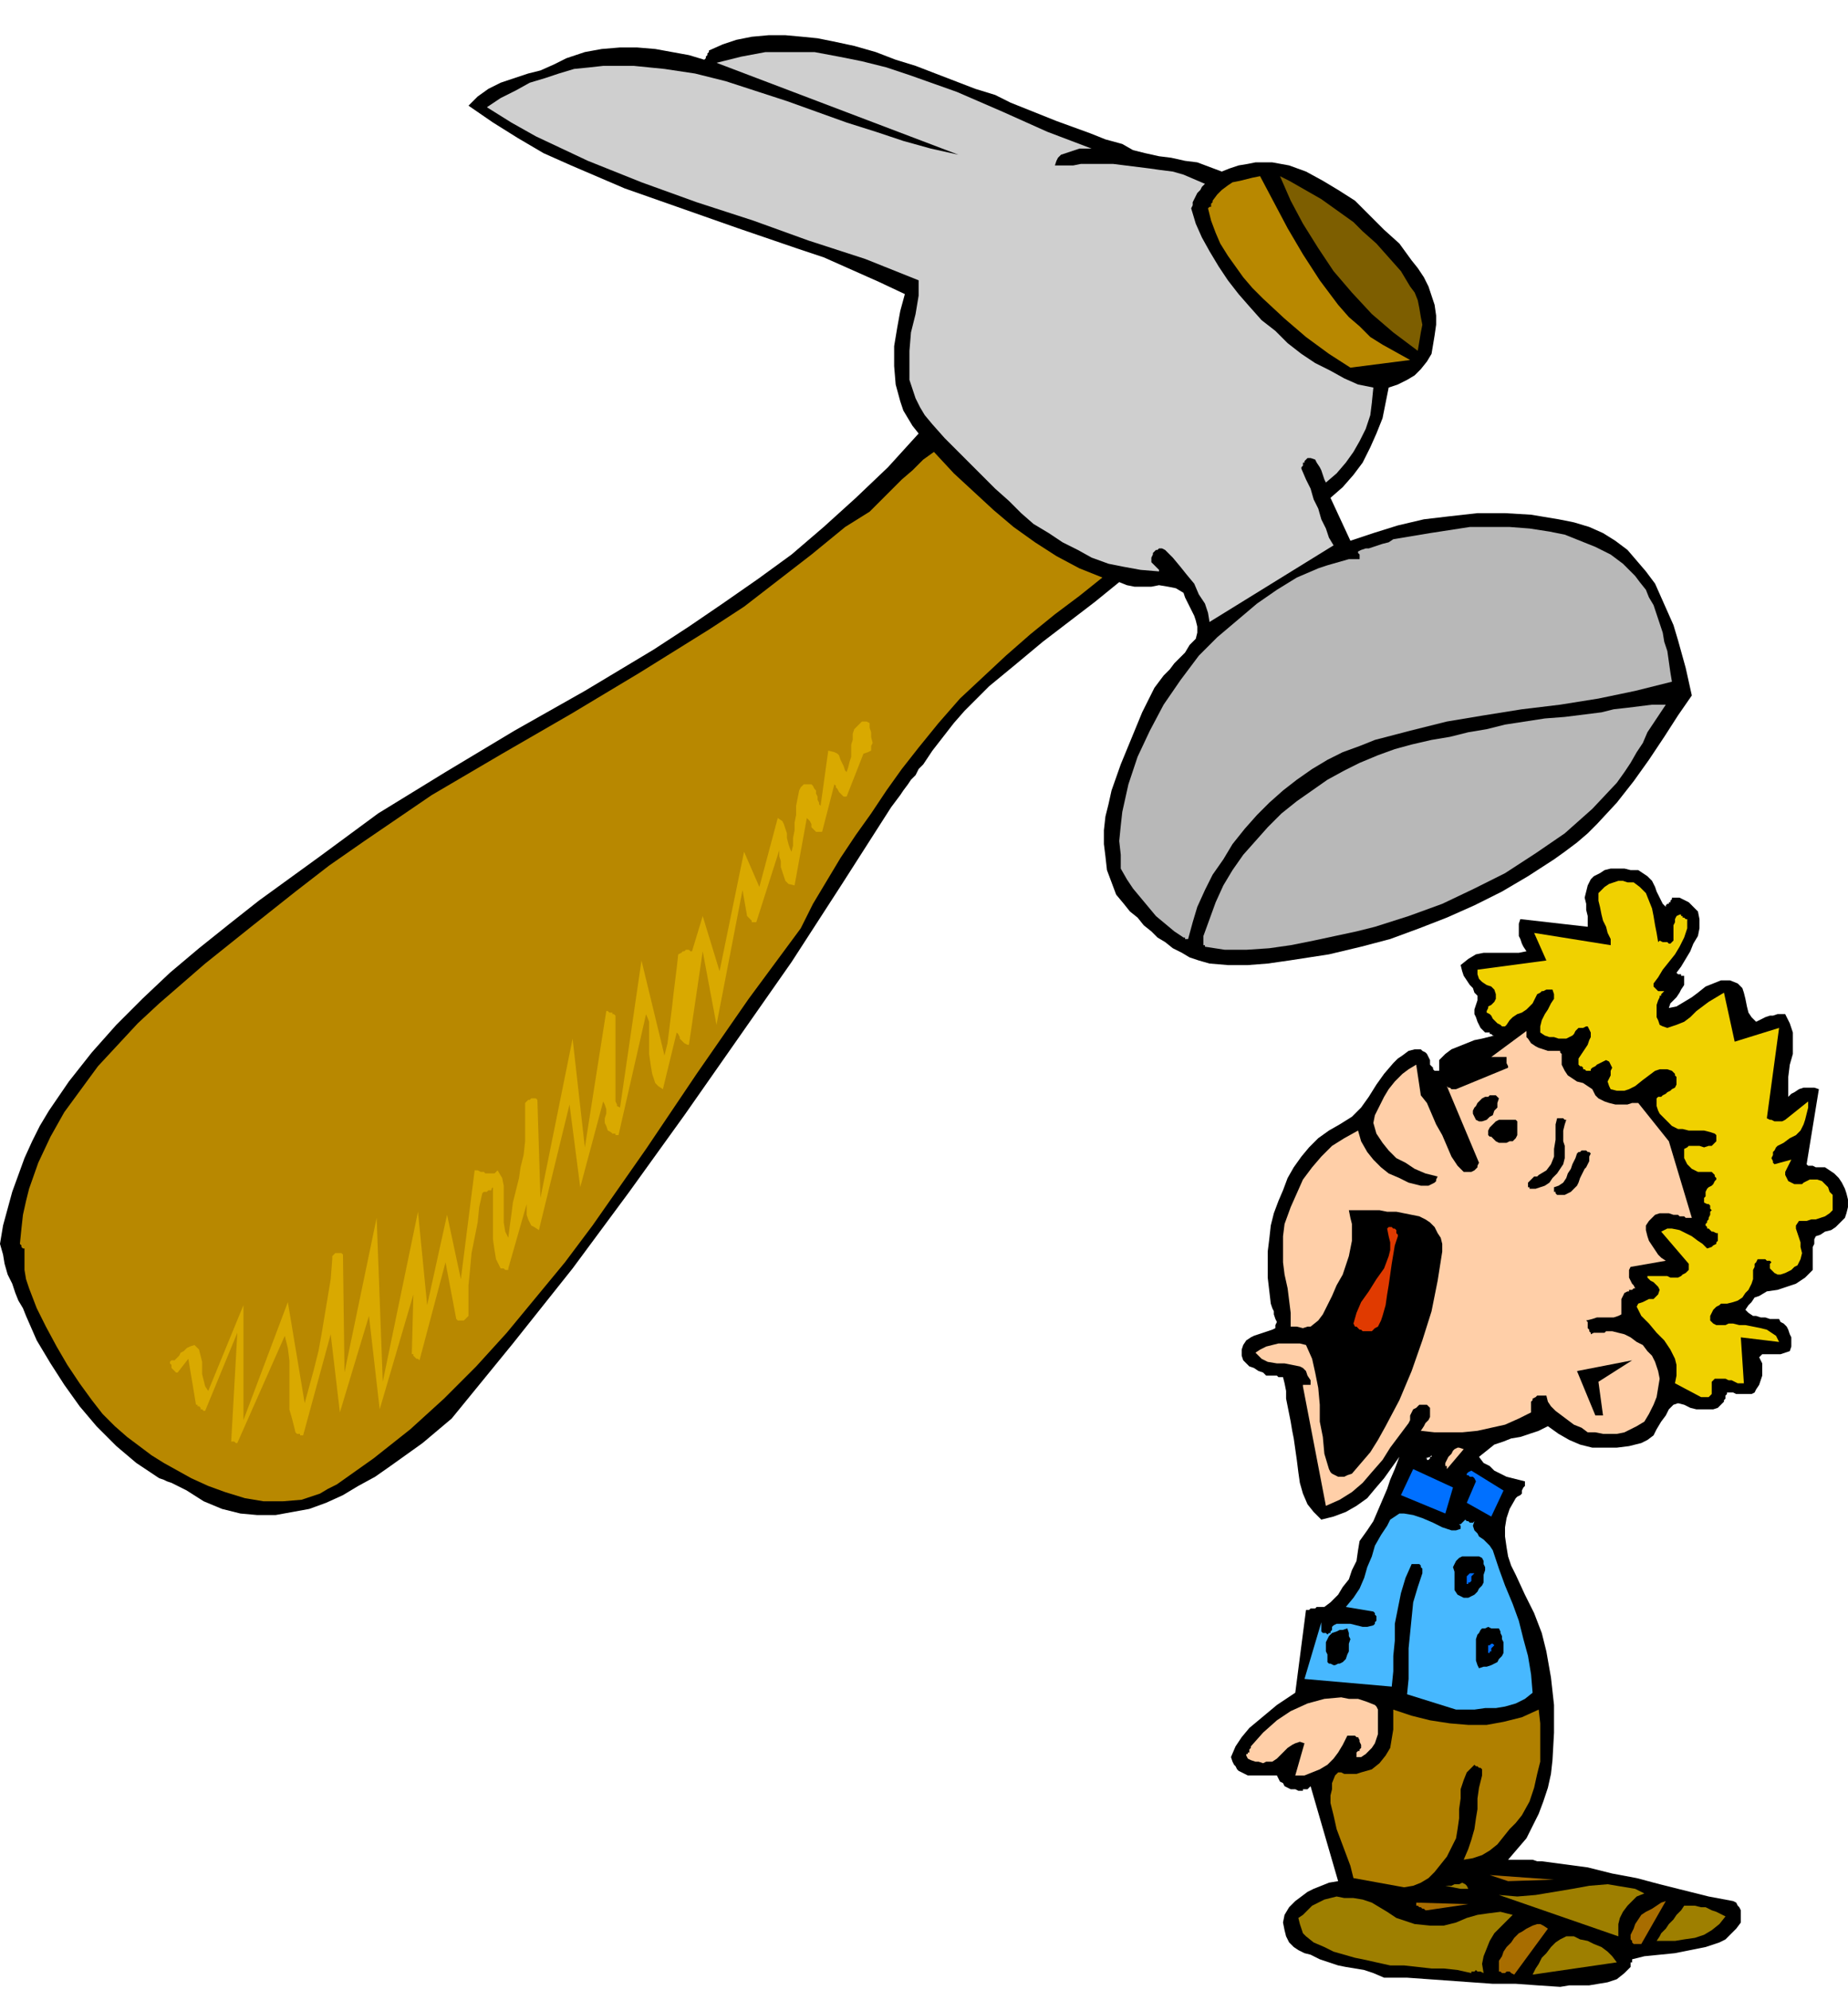<svg xmlns="http://www.w3.org/2000/svg" fill-rule="evenodd" height="4.327in" preserveAspectRatio="none" stroke-linecap="round" viewBox="0 0 1207 1299" width="4.02in"><style>.brush1{fill:#000}.pen1{stroke:none}.brush2{fill:#a86d00}.brush3{fill:#9e7f00}.brush5{fill:#ffcfa8}.brush7{fill:#0070ff}.brush10{fill:#b88800}.brush12{fill:#b8b8b8}</style><path class="pen1 brush1" d="m1019 1297 6-1h13l6-1 6-1 6-2 5-4 4-4v-3h1v-2l8-2 10-1 10-1 10-2 10-2 9-3 4-2 3-3 4-4 3-4v-8l-1-2-1-1-1-2-2-1-16-3-16-4-16-4-15-4-16-3-16-4-15-2-15-2h-3l-3-1h-16l6-7 6-7 4-8 4-8 3-8 3-9 2-9 1-9 1-18v-18l-2-18-3-17-3-12-5-13-6-12-6-13-3-6-2-6-1-6-1-7v-6l1-6 2-6 4-7 1-1 2-1 1-1v-2l1-2 1-1v-3l-4-1-4-1-4-1-4-2-4-2-3-3-4-2-3-4 5-4 5-4 6-2 5-2 6-1 6-2 6-2 6-3 7 5 7 4 7 3 8 2h16l8-1 8-2 4-2 4-3 2-4 3-5 3-4 2-4 3-3 3-1 4 1 4 2 4 1h11l3-1 2-2 2-2v-1l1-1v-2l1-1v-1h4l2 1h10l2-1 1-2 2-3 1-3 1-3v-8l-1-2-1-2 2-2h12l3-1 3-1 1-3v-6l-1-2-1-3-1-2-2-2-2-1-1-2h-6l-3-1h-3l-3-1h-2l-3-2-2-2 2-3 2-2 2-3 3-1 5-3 7-1 6-2 6-2 6-4 5-5v-15l1-2v-3l1-2 3-1 3-2 4-1 3-2 3-3 3-3 1-3 1-4v-5l-1-4-1-3-2-4-2-3-3-3-3-2-3-2h-6l-2-1h-3l-1-1 8-49-3-1h-7l-3 1-3 2-2 1-2 2v-13l1-8 2-7v-14l-2-6-3-6h-5l-3 1h-2l-3 1-2 1-2 1-2 1-3-3-2-3-1-4-1-5-1-4-1-3-3-3-5-2h-6l-5 2-5 2-5 4-4 3-5 3-5 3-5 1 1-3 2-2 2-2 2-3 1-2 2-3v-6h-2v-1h-2l-1-1 3-4 3-5 3-5 2-5 3-5 1-5v-6l-1-5-2-2-2-2-2-2-2-1-2-1-2-1h-5v1l-1 1v1h-1v1h-1l-1 1v1l-2-2-2-4-2-4-1-3-2-4-3-3-3-2-3-2h-5l-4-1h-9l-4 1-3 2-4 2-2 2-2 4-1 4-1 4 1 4v4l1 4v7l-44-5-1 3v8l1 2 1 3 1 2 2 3-5 1h-23l-5 1-5 3-5 4 1 4 1 3 2 3 2 3 2 2 1 3 2 2v3l-1 3-1 3v3l1 2 1 3 1 2 1 2 2 2 1 1h3v1h1l1 1h1l-4 1-4 1-5 1-5 2-5 2-5 2-4 3-4 4v7h-3l-1-1v-1l-1-1-1-1v-3l-1-2-1-2-1-1-2-1-1-1h-4l-4 1-4 3-3 2-3 3-6 7-5 7-5 8-5 7-6 6-8 5-7 4-7 5-6 6-5 6-5 7-4 7-3 8-3 7-3 8-2 8-1 9-1 8v17l2 17 1 3 1 2v2l1 3 1 2-1 2v2l-2 1-3 1-3 1-3 1-3 1-2 1-3 2-2 3-1 3v4l1 3 2 2 2 2 3 1 3 2 3 1 2 2h7l1 1h3l1 4 1 5v5l1 5 1 5 1 5 1 6 1 5 1 7 1 7 1 8 1 7 2 7 3 7 4 5 5 5 8-2 8-3 7-4 7-5 5-6 6-7 5-7 5-7-3 8-3 7-2 6-3 7-3 7-3 7-4 6-5 7-1 6-1 7-3 6-2 6-4 5-3 5-5 5-4 3h-5l-1 1h-3l-1 1h-2l-7 54-6 4-6 4-6 5-6 5-6 5-5 6-4 6-3 7 1 3 1 2 1 1 1 2 1 1 2 1 2 1 2 1h19l1 2 1 2 2 1 1 2 2 1 2 1h3l2 1h3v-1h3l1-1 1-1 18 62-6 1-5 2-5 2-4 2-4 3-4 3-4 4-3 5-1 5 1 5 1 4 2 4 3 3 3 2 4 2 4 1 6 3 6 2 6 2 5 1 6 1 6 1 6 2 7 3h15l14 1 14 1 14 1 14 1h15l14 1 15 1zm-86-344 1-1v-1h1v-1l-1 1-3 1h1v1h1z"/><path class="pen1 brush2" d="m989 1289 22-30-3-2-2-1h-2l-3 1-2 1-2 1-3 2-2 1-3 3-2 3-3 3-2 3-1 3-2 3v7h1l1 1h2l1-1h2l1 1 2 1z"/><path class="pen1 brush3" d="m1001 1289 55-8-3-4-3-3-4-3-5-2-4-2-5-1-4-2h-5l-4 2-3 2-3 3-3 4-3 3-2 4-2 3-2 4zm-40-1v-1h2l1-1 1 1h2l2 1-1-6 1-5 2-5 2-5 3-5 4-4 4-4 4-4-8-2-8 1-7 1-7 2-7 3-8 2h-9l-10-1-6-2-6-2-6-4-5-3-5-3-6-2-6-1h-6l-5-1-4 1-4 1-4 2-4 2-3 3-3 3-3 2 1 4 1 3 1 3 2 2 5 4 7 3 6 3 7 2 7 2 5 1 9 2 9 2h9l9 1 9 1h8l9 1 9 2z"/><path class="pen1 brush2" d="M1067 1269h5l16-28-3 1-3 2-3 2-4 2-3 2-2 3-2 3-1 3-1 2-1 2v3l1 1v1l1 1z"/><path class="pen1 brush3" d="M1082 1267h12l6-1 7-1 6-2 5-3 5-4 4-5-2-1-4-2-3-1-4-2h-3l-4-1h-7l-2 3-3 3-2 3-3 3-2 3-3 3-1 2-2 3zm-25-3v-8l1-4 2-4 3-4 3-3 3-3 5-2-6-3-6-1-6-1-6-1-12 1-11 2-12 2-12 2-12 1-12-1 78 27z"/><path class="pen1 brush2" d="m932 1247 27-4-34-1v2h1l1 1h1l1 1h1l1 1h1z"/><path class="pen1 brush3" d="M954 1233h5l-1-2-1-1-2-1-2 1h-3l-2 1h-4l10 2z"/><path class="pen1" style="fill:#b08000" d="m917 1232 6-1 5-2 5-3 4-4 4-5 4-5 3-6 3-6 1-6 1-7v-6l1-7v-6l2-6 2-5 5-5 1 1h1l1 1h1l1 1v4l-2 8-1 7v7l-1 6-1 7-2 7-2 6-3 7 6-1 6-2 5-3 5-4 4-5 4-5 4-4 4-5 5-9 3-9 2-9 2-8v-25l-1-9-11 5-12 3-11 2h-12l-12-1-13-2-12-3-12-4v13l-1 6-1 6-3 5-4 5-5 4-7 2-3 1h-8l-2-1h-2l-1 1-1 1-2 5v4l-1 4v5l2 8 2 9 3 8 3 8 3 8 2 8 33 6z"/><path class="pen1 brush2" d="m985 1228 30-1-42-3 12 4z"/><path class="pen1 brush5" d="M846 1159h6l5-2 5-2 5-3 4-4 3-4 3-5 3-6h5l1 1h1l1 2v1l1 2v2l-1 1v1h-1l-1 1v3h3l3-2 2-2 2-2 2-3 1-3 1-3v-16l-1-2-1-1-5-2-6-2h-6l-5-1-11 1-11 3-11 5-9 6-9 8-8 9v1l-1 1v2h-1v1h-1v1l1 2 2 1 3 1h2l3 1 2-1h4l3-2 2-2 3-3 2-2 3-2 2-1 3-1 3 1-6 21z"/><path class="pen1" style="fill:#47b8ff" d="M951 1116h12l7-1h7l6-1 7-2 6-3 5-4-1-12-2-12-3-11-3-12-4-11-5-12-4-11-4-12-2-3-2-2-2-2-3-2-1-2-2-2-1-3 1-3-1 1h-2l-1-1h-1l-1-1-1 1-1 1-1 1h-1l1 1v2l-3 1h-3l-3-1-3-1-6-3-7-3-6-2-6-1h-3l-3 2-3 2-2 4-4 6-4 7-2 7-3 7-2 7-3 7-4 6-5 6 18 3 1 1v1l1 1v3l-1 1v1l-1 1-4 1h-3l-4-1-4-1h-9l-2 1-1 1v2l-1 1v1h-1l-1 1-1-1h-2l-1-1v-6l-11 37 57 5 1-10v-10l1-10v-11l2-10 2-10 3-10 4-9h5l1 1v1l1 1v3l-3 9-3 10-1 10-1 10-1 10v20l-1 10 32 10z"/><path class="pen1 brush1" d="m966 1089 3-1h2l3-1 2-1 2-1 1-2 2-2 1-2v-7l-1-2v-2l-1-2v-1l-1-2h-5l-2-1-2 1h-2l-1 1-1 2-1 1-1 3v14l1 3 1 2zm-98-3h1l2 1h1l2-1h1l2-1 1-1 1-1 1-3 1-2v-5l1-3-1-2v-2l-1-3-3 1h-2l-2 1-3 1-2 2-1 2-1 2v6l1 2v5l1 1z"/><path class="pen1 brush7" d="M972 1079h1v-1h1v-2l1-1 1-1-1-1h-1l-1 1h-1v5z"/><path class="pen1 brush1" d="m954 1042 2 1h3l2-1 2-1 2-2 1-2 2-2 1-2v-5l1-3v-2l-1-2v-2l-1-2-2-1h-11l-2 1-2 2-1 2-1 2 1 3v12l2 3 2 1z"/><path class="pen1 brush7" d="M958 1034h1v-1h1l1-1v-3l1-1 1-1h-3l-1 1-1 1v5zm16-44 8-17-21-13-2 1-1 1v1h1l1 1h2l1 1 1 2-6 14 16 9zm-30-2 5-17-26-12-8 17 29 12z"/><path class="pen1 brush5" d="m866 983 9-4 8-5 7-6 6-7 7-8 5-8 6-8 6-8 1-2v-3l1-2 1-2 2-1 2-2h5l2 2v6l-1 2-2 2-1 2-2 3 9 1h18l10-1 9-2 9-2 9-4 8-4v-7l1-1v-1l2-1 1-1h6l1 4 2 3 3 3 4 3 4 3 4 3 5 2 4 3h5l5 1h9l5-1 4-2 4-2 5-3 3-5 3-6 2-5 1-6 1-6-1-5-2-6-2-4-3-3-3-4-4-2-4-3-4-2-4-1-4-1h-4l-1 1h-7l-2 1v-1l-1-1v-1l-1-1v-4l-1-1 4-1 3-1h11l3-1 2-1v-10l1-2 1-2 2-1h1v-1h2l1-1h1l-1-2-1-1-1-2-1-2v-5l1-2 23-4-3-2-2-2-2-3-2-3-2-3-1-3-1-4v-3l2-3 2-2 2-2 3-1h6l3 1h3l1 1h3l1 1h4l-15-50-20-25h-4l-3 1h-8l-4-1-3-1-4-2-2-2-2-4-3-2-3-2-4-1-3-2-3-2-2-3-2-4v-7l-1-1v-1h-8l-3-1-3-1-2-1-3-2-2-3-1-1v-4l-23 17h10v4l1 2v1l-34 14h-3l-1-1h-1l-1-1 21 50-1 2v1l-1 1-1 1-2 1h-5l-4-4-4-6-3-7-3-7-4-7-3-7-3-7-4-5-3-20-5 3-4 3-5 5-4 5-3 5-3 6-3 6-1 5 2 7 4 6 4 5 5 5 6 3 6 4 7 3 8 2-1 2v1l-1 1-2 1-2 1h-5l-8-2-6-3-7-3-5-4-5-5-4-5-4-7-2-7-9 5-8 5-7 7-6 7-6 8-4 9-4 9-4 11-1 8v17l1 8 2 9 1 8 1 8v9h4l4 1 3-1h2l5-4 3-4 3-6 3-6 3-7 4-7 2-6 2-6 1-5 1-5v-11l-1-4-1-5h20l5 1h6l5 1 5 1 5 1 4 2 3 2 3 3 2 4 2 3 1 4v5l-3 19-4 20-6 19-7 20-8 19-9 17-5 9-5 8-6 7-6 7-3 1-2 1h-4l-2-1-2-1-1-1-1-2-3-10-1-11-2-10v-11l-1-11-2-10-2-9-4-9-4-1h-14l-4 1-4 1-4 2-3 2 2 2 2 2 2 1 2 1 6 1h5l5 1 5 1 2 1 2 2 1 3 2 3v3h-5v1l15 78z"/><path class="pen1 brush5" d="m945 959 11-13-3-1h-1l-2 1-1 1-1 2-2 2-1 2-1 2v2h1v2z"/><path class="pen1 brush1" d="M1042 924h5l-3-22 22-14-36 7 12 29z"/><path class="pen1" style="fill:#f0d100" d="M1111 912h5l1-1 1-1v-8l1-1 1-1h7l2 1h2l2 1 2 1h4l-2-30 25 3-2-4-3-2-3-2-4-1-5-1-5-1h-4l-4-1h-3l-2 1h-6l-2-1-1-1-1-1v-3l1-2 1-2 1-1 1-1 2-1 1-1h4l4-1 3-1 3-2 2-3 2-2 2-4 1-3v-6l1-2v-2l1-1 1-2h5l1 1h2l1 1-1 1v3l1 1 1 1 1 1 2 1h2l3-1 2-1 2-1 2-2 2-1 1-2 1-2 1-4-1-4v-3l-1-3-1-3-1-3v-2l2-3h5l3-1h3l3-1 3-1 3-2 2-2v-10l-2-2-1-3-2-2-2-2-3-1h-5l-2 1-2 1-1 1h-5l-2-1-2-1-1-2-1-2v-2l1-2 1-2 1-2 1-2-11 3-1-1v-1l-1-2 1-2v-2l1-1 1-2 1-1 4-2 4-3 4-2 3-3 2-4 1-3 1-4 1-4v-4l-15 12-2 1h-5l-2-1h-1l-2-1 8-59-29 9-7-32-5 3-5 3-4 3-4 3-4 4-4 3-5 2-6 2-3-1-2-1-1-3-1-2v-8l1-3 1-2v-1h1v-1l1-1 1-1h-4l-1-1-1-1-1-1v-2l3-4 3-5 4-5 4-5 3-5 3-6 2-6v-6h-1l-1-1h-1v-1h-1v-1h-1l-2 1-1 2v2l-1 2v10l-1 1-1 1h-1l-1-1h-3l-2-1-1 1-1-6-1-5-1-6-1-5-2-5-2-5-4-4-4-3h-4l-3-1h-3l-3 1-3 1-3 2-2 2-2 2v5l1 4 1 5 1 4 2 4 1 4 2 4v4l-50-8 8 18-45 6v3l1 3 2 2 3 2 3 1 2 2 1 3v3l-1 2-1 1-1 1-2 1v1l-1 2v1l2 1 1 1 1 2 2 2 1 1 2 1 1 1h2l1-1 2-3 2-2 3-2 3-1 3-2 2-2 2-2 2-4 1-2 2-1 1-1h1l2-1h4l1 3v3l-2 3-2 4-2 3-2 4-1 4v4l3 2 3 1h3l3 1h5l2-1 2-1 1-1 1-2 1-1 1-1h3l2-1h1l2 4v3l-1 2-1 3-2 3-2 3-2 3v4l1 1h1l1 1v1h1l1 1h3v-1l1-1 2-1 1-1 2-1 2-1 2-1 2 1 1 2 1 2-1 2v3l-1 2-1 2 1 3 1 2 4 1h5l3-1 4-2 5-4 4-3 4-3 3-1h5l3 1 1 1 1 1v1l1 1v5l-1 2-2 1-1 1-2 1-1 1-2 1-1 1h-2l-1 1v5l1 3 1 2 2 2 2 2 2 2 2 2 4 2h3l4 1h10l4 1 3 1 1 1v4l-1 1-1 1-1 1h-2l-3 1-3-1h-7l-1 1-2 1v6l1 2 1 2 1 1 2 2 2 1 2 1h9l1 1 1 1v1l1 1v1l-1 1-1 2-1 1-2 1-1 1-1 2v3l-1 1v3l2 1h1l1 1v2l1 1-1 1v2l-1 2v1l-1 1v1l-1 1v1l1 1v1h1l1 1 1 1h1l2 1h1v5l-1 1v1l-2 1-1 1-3 1-3-3-3-2-4-3-4-2-4-2-5-1h-3l-4 2 18 21v4l-1 1-1 1-2 1-1 1-2 1h-5l-2-1h-13v1l1 1 1 1 2 1 1 1 1 1 1 1 1 2-1 3-1 1-2 2h-3l-2 1-2 1-3 1-1 2 3 6 5 5 5 6 5 5 4 6 3 6 1 4v7l-1 5 17 9z"/><path class="pen1" style="fill:#e03a00" d="M890 869h6l2-2 2-1 1-2 1-2 1-3 2-7 1-7 1-6 1-7 1-7 1-6 1-6 2-6v-1l-1-1v-2l-1-1h-1l-1-1h-2l-1 1 1 5 1 4v5l-1 4-3 8-5 7-5 8-5 7-3 7-2 7 1 2h1l1 1 1 1h1l1 1z"/><path class="pen1 brush1" d="M1017 780h5l2-1 2-1 2-2 2-2 1-2 1-3 1-2 1-2 1-2 1-1 1-2 1-2v-3l1-2-1-1h-1l-1-1h-3l-1 1h-1l-1 1-1 3-2 4-1 3-2 3-1 3-2 3-3 2-3 1v3h1v1l1 1zm-17-4h3l3-1 3-1 3-2 2-3 3-3 2-3 2-3 1-4v-8l-1-3v-7l1-4 1-3h-1l-1-1h-4l-1 4v10l-1 6v5l-2 5-3 4-5 3-1 1h-2l-1 1-1 1-1 1-1 1v3h1v1h1zm-21-30h5l2-1h2l1-1 1-1 1-2v-9l-1-1h-11l-2 1-2 2-2 2-1 2v3l1 1h1l1 1 1 1 1 1 2 1zm-13-14h2l3-1 2-2 2-1 1-3 2-2v-3l1-3-1-1-1-1h-4l-1 1h-2l-2 1-2 2-1 1-1 2-1 1-1 2v2l1 2 1 2 2 1zM122 973l11 7 12 5 12 3 11 1h12l11-2 11-2 11-4 11-5 10-6 11-6 10-7 21-15 19-16 40-49 39-49 37-50 36-50 35-50 35-50 33-51 32-50 3-4 3-4 2-3 3-4 2-3 3-3 2-4 3-3 6-9 7-9 7-9 7-8 16-16 17-14 18-15 17-13 17-13 16-13 5 2 5 1h11l5-1 6 1 5 1 5 3 1 3 2 4 2 4 2 4 1 3 1 4v4l-1 4-4 4-3 5-4 4-3 3-3 4-4 4-3 4-3 4-8 16-7 17-7 17-6 17-2 9-2 8-1 9v9l1 8 1 9 3 8 3 8 5 6 4 5 5 4 4 5 5 4 4 4 5 3 5 4 6 3 5 3 6 2 7 2 12 1h13l13-1 14-2 13-2 13-2 21-5 19-5 19-7 18-7 18-8 18-9 17-10 17-11 7-5 8-6 7-6 6-6 13-14 11-14 10-14 10-15 9-14 9-13-4-18-5-18-3-10-4-9-4-9-4-9-6-8-6-7-6-7-8-6-8-5-9-4-10-3-10-2-18-3-17-1h-18l-18 2-17 2-17 4-16 5-15 5-13-28 8-7 7-8 6-8 5-10 4-9 4-10 2-10 2-10 6-2 6-3 5-3 4-4 4-5 3-5 1-6 1-6 1-7v-6l-1-7-2-6-2-6-3-6-4-6-4-5-8-11-10-9-10-10-9-9-11-7-10-6-11-6-11-4-11-2h-11l-5 1-6 1-6 2-5 2-8-3-8-3-8-1-9-2-8-1-9-2-8-2-7-4-11-3-10-4-11-4-11-4-10-4-10-4-10-4-10-5-13-4-13-5-13-5-13-5-13-4-13-5-14-4-14-3-10-2-10-1-11-1h-11l-11 1-10 2-9 3-9 4v1l-1 1v1l-1 1v1l-1 1-10-3-11-2-11-2-12-1h-11l-12 1-11 2-12 4-8 4-9 4-8 2-9 3-9 3-8 4-7 5-6 6 16 11 16 10 17 10 18 8 35 15 37 13 37 13 38 13 18 6 18 8 18 8 17 8-3 11-2 11-2 12v13l1 12 3 11 2 6 3 5 3 5 4 5-20 22-21 20-21 19-21 18-22 16-23 16-22 15-23 15-45 27-46 26-45 27-44 27-38 28-40 29-19 15-20 16-19 16-18 17-17 17-16 18-15 19-13 19-6 10-5 10-5 11-4 11-4 11-3 11-3 11-2 12 2 7 1 6 2 7 3 6 2 6 2 5 3 5 2 5 7 16 9 15 9 14 10 14 11 13 13 13 13 11 15 10 3 1 2 1 3 1 2 1 2 1 2 1 2 1 2 1z"/><path class="pen1 brush10" d="m125 965 11 5 11 4 13 4 12 2h13l12-1 6-2 6-2 5-3 6-3 24-17 24-19 22-20 21-21 20-22 19-23 19-23 18-24 35-50 33-49 34-49 34-46 8-16 9-15 9-15 10-15 10-14 10-15 10-14 11-14 13-16 14-16 15-14 15-14 16-14 16-13 16-12 15-12-15-6-15-8-14-9-14-10-13-11-13-12-13-12-13-14-7 5-7 7-7 6-7 7-7 7-7 7-8 5-8 5-22 18-22 17-22 17-23 15-45 28-45 27-45 26-46 27-22 15-22 15-23 16-22 17-29 23-30 24-15 13-15 13-14 13-13 14-13 14-11 15-11 15-9 16-8 17-6 17-2 8-2 9-1 9-1 10 1 1v1l1 1h1v14l1 6 2 6 5 13 6 12 7 13 7 12 8 12 8 11 7 9 8 8 8 7 8 6 8 6 8 5 9 5 9 5z"/><path class="pen1" style="fill:#d9a900" d="M151 941h2l1 1h1l31-70 2 8 1 8v32l2 7 2 8 1 1h2v1h2l18-66 6 51 19-63 7 61 22-75-1 38v1h1v1l1 1 1 1h1l1 1 17-64 7 37 1 1h4l1-1 1-1 1-1v-20l1-10 1-11 2-10 2-10 1-10 2-9 1-1h2l1-1h2v-1l1-1v34l1 7 1 6 3 6h2l1 1h2v-1l12-42v7l1 3 1 2 1 2 2 1 3 2 20-82 7 54 15-56 1 2 1 3v3l-1 3v3l1 2 1 3 2 1 1 1h2v1h2l18-79 2 5v21l1 7 1 6 1 3 1 3 2 2 3 2 9-37 1 1 1 2v1l1 1 1 1 1 1 2 1h1l9-61 9 48 17-88 3 17 1 1 1 1 1 1v1h3l15-47v4l1 3v4l1 3 1 3 1 3 2 2 4 1 8-44 1 1 1 1 1 2v2l1 1 2 2h4l8-31 1 1v1l1 1 1 2 1 1 1 1 1 1h2l11-28 3-1 2-1v-3l1-2-1-4v-3l-1-3v-3l-2-1h-3l-1 1-1 1-1 1-2 2-1 3v4l-1 3v8l-1 3-1 4-1 3-1-1-1-3-1-2-1-2-1-3-1-1-2-1-4-1-5 36-1-1v-1l-1-2v-2l-1-2v-2l-1-1-1-2-1-1h-5l-1 1-1 1-1 2-1 5-1 5v6l-1 5v5l-1 5v5l-1 4-1-2-1-3-1-4v-3l-1-3-1-3-1-2-3-2-12 45-10-23-16 78-11-36-7 23h-1l-1-1h-2l-1 1h-1l-1 1-2 1-1 9-1 8-1 8-1 9-1 8-1 8-1 8-2 8-15-62-14 96-2-1v-1l-1-2v-56l-1-1h-1v-1h-2l-1-1h-1l-14 89-8-71-21 104-2-64-1-1h-3l-1 1h-1l-1 1-1 1v25l-1 9-2 8-1 7-2 8-2 8-1 8-1 7-1 8-2-4-1-6v-24l-1-5-3-5-2 2h-6l-1-1h-2l-2-1h-2l-9 71-9-42-13 59-6-61-23 111-4-107-21 101-1-77-1-1h-4l-1 1-1 1v2l-1 13-2 12-2 12-2 12-2 11-3 12-3 11-3 11-11-66-29 77v-75l-23 56-2-3-1-4-1-4v-8l-1-4-1-4-3-3-3 1-2 1-2 2-2 1-1 2-2 2-1 1h-2l-1 1v1l1 1v2l1 1 1 1 1 1h1l7-9 5 30h1v1h1l1 1v1h1l1 1h1l21-51-4 71z"/><path class="pen1 brush12" d="m787 618 13 2h14l15-1 14-2 15-3 14-3 14-3 12-3 22-7 22-8 21-10 20-10 20-13 19-13 18-16 16-17 5-7 4-6 4-7 4-6 3-7 4-6 4-6 4-6h-9l-8 1-8 1-9 1-8 2-8 1-8 1-8 1-13 1-13 2-13 2-12 3-12 2-12 3-12 2-13 3-11 3-11 4-12 5-10 5-11 6-10 7-10 7-10 8-9 9-8 9-8 9-7 10-6 10-5 11-4 11-4 11v6h1v1z"/><path class="pen1 brush12" d="M773 612h1v1h2l3-11 3-10 5-11 5-10 7-10 6-10 8-10 8-9 8-8 9-8 9-7 10-7 10-6 10-5 11-4 10-4 23-6 24-6 24-4 25-4 25-3 25-4 24-5 24-6-1-6-1-7-1-7-2-6-1-6-2-6-2-6-2-6-3-5-2-5-4-5-3-4-8-8-8-6-10-5-10-4-10-4-10-2-13-2-13-1h-26l-13 2-13 2-12 2-12 2-3 2-4 1-3 1-3 1-3 1h-2l-3 1-2 1v1l1 1v3h-7l-7 2-7 2-6 2-14 6-13 8-13 9-13 11-13 11-12 12-12 16-11 16-9 17-8 17-3 9-3 9-2 9-2 9-1 9-1 10 1 9v9l4 7 4 6 5 6 5 6 5 6 6 5 6 5 6 4z"/><path class="pen1" style="fill:#cfcfcf" d="m790 406 81-50-3-5-2-6-3-6-2-7-3-6-2-7-3-6-3-7v-1l1-1v-2h1v-1l1-1 1-1h2l3 1 1 2 2 3 1 2 1 3 1 3 1 2 7-6 6-7 5-7 4-7 4-8 3-9 1-8 1-10-10-2-9-4-9-5-10-5-9-6-9-7-8-8-9-7-8-9-7-8-7-9-6-9-6-10-5-9-4-9-3-10 1-2v-2l1-2 1-2 1-2 2-2 1-2 2-2-7-3-7-3-7-2-8-1-7-1-8-1-8-1-8-1h-21l-5 1h-12l1-3 1-2 2-2 3-1 3-1 3-1 3-1h8l-29-11-29-13-30-13-31-11-15-5-16-4-15-3-16-3h-32l-16 3-16 4 158 60-18-4-18-5-18-6-19-6-39-14-40-13-20-5-20-3-20-2h-20l-9 1-10 1-10 3-9 3-10 3-9 5-10 5-9 6 16 10 16 9 17 8 17 8 35 14 36 13 37 12 36 13 37 12 35 14v10l-2 12-3 12-1 12v19l2 6 2 6 3 6 3 5 5 6 8 9 8 8 9 9 8 8 8 8 9 8 8 8 8 7 10 6 9 6 10 5 9 5 11 4 10 2 11 2 12 1v-1l-2-2-1-1-1-1-1-1v-3l1-2v-1l1-1 1-1h1l1-1h2l2 1 5 5 5 6 4 5 5 6 3 7 4 6 2 6 1 6z"/><path class="pen1 brush10" d="m882 240 39-5-9-5-9-5-8-5-7-7-7-6-7-8-6-8-6-8-11-17-10-17-9-17-9-17-5 1-4 1-4 1-5 1-3 2-4 3-3 3-3 4v1l-1 1v2h-1l-1 1 2 8 3 8 3 7 5 8 5 7 5 7 6 7 7 7 14 13 14 12 15 11 14 9z"/><path class="pen1" style="fill:#7d5e00" d="m926 229 1-6 1-6 1-5-1-5-1-6-1-5-2-5-3-4-6-10-8-9-8-9-9-8-6-6-7-5-7-5-7-5-7-4-7-4-7-4-6-3 7 16 8 15 10 16 10 15 12 14 13 14 14 12 16 12z"/></svg>
